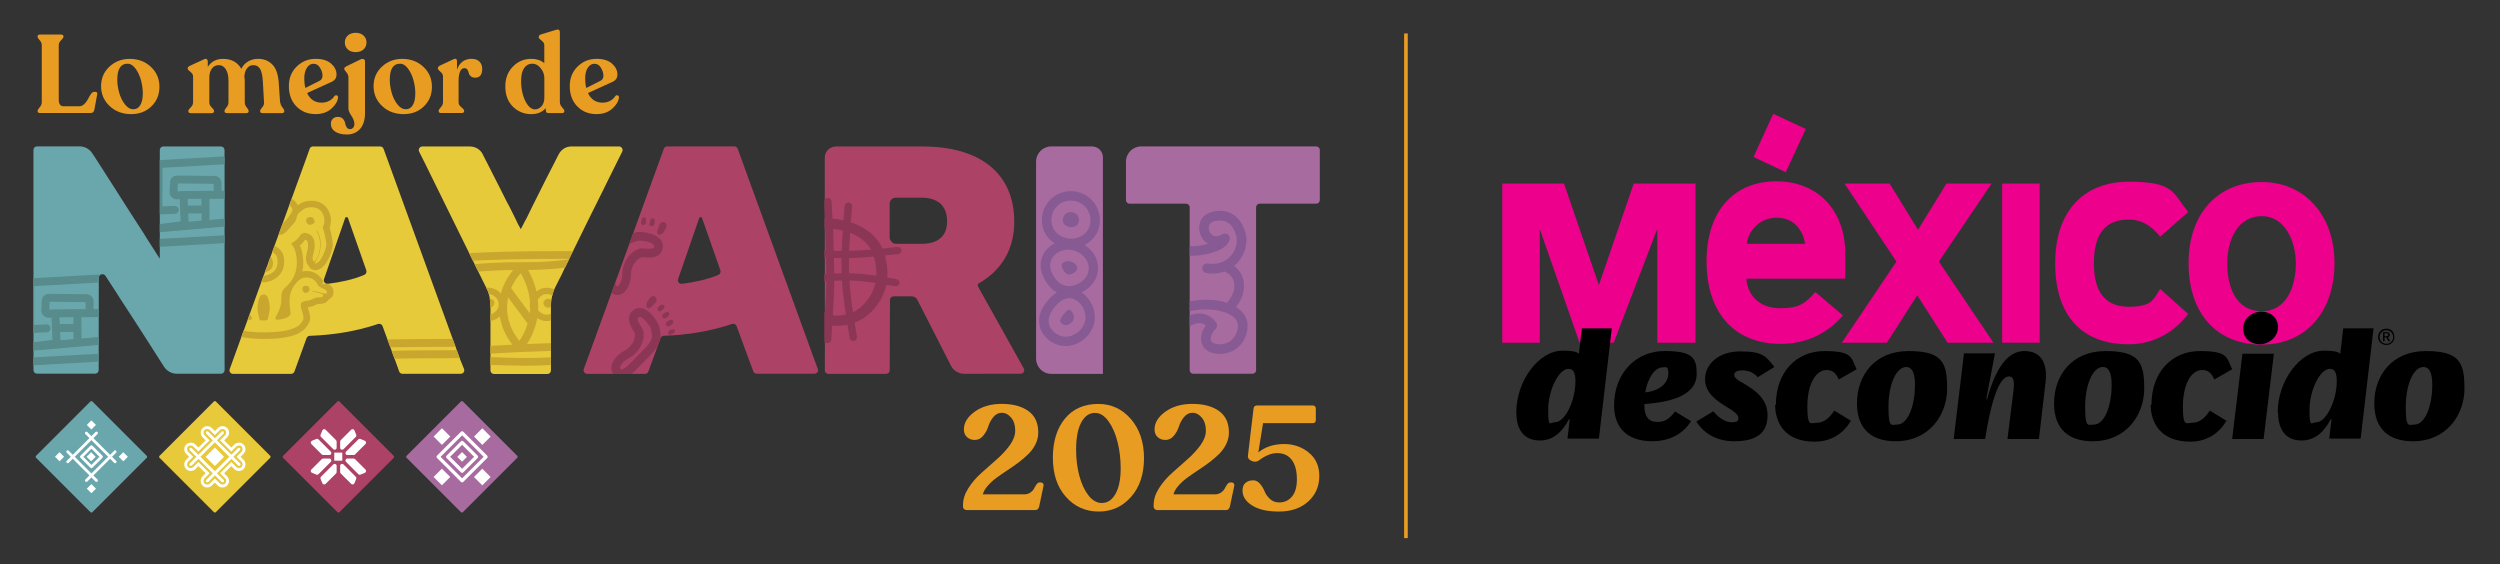 <?xml version="1.0" encoding="UTF-8"?>
<svg xmlns="http://www.w3.org/2000/svg" version="1.1" viewBox="0 0 646.33 145.9">
  <rect x="0" y="0" width="646.33" height="145.9" fill="#333333" stroke="none"/>
  <!-- Generator: Adobe Illustrator 29.5.1, SVG Export Plug-In . SVG Version: 2.1.0 Build 141)  -->
  <defs>
    <style>
      .st0 {
        fill: #588b8b;
      }

      .st1 {
        fill: #ac4367;
      }

      .st2 {
        fill: #a76ba0;
      }

      .st3 {
        fill: #e7c939;
      }

      .st4 {
        fill: #ec008c;
      }

      .st5 {
        fill: #8b3654;
      }

      .st6 {
        fill: #fff;
      }

      .st7 {
        fill: #c9a72e;
      }

      .st8 {
        fill: #e99c22;
      }

      .st9 {
        fill: #885a94;
      }

      .st10 {
        fill: #e7ca39;
      }

      .st11 {
        fill: #6aa7ad;
      }
    </style>
  </defs>
  <g id="Capa_1">
    <rect class="st8" x="363.01" y="8.65" width=".94" height="130.47"/>
    <g>
      <g>
        <path class="st4" d="M428.46,88.6v-29.39l-11.27,29.39h-8.82l-10.29-29.39v29.39h-9.7v-41.15h15.97l9.01,26.26,9.01-26.26h15.97v41.15h-9.9Z"/>
        <path class="st4" d="M451.49,72.24c.49,4.51,3.72,7.45,8.82,7.45s6.56-1.47,9.01-4.21l7.15,6.07c-4.31,5-9.9,7.35-16.07,7.35-11.95,0-19.2-7.94-19.2-21.36s7.45-20.67,18.03-20.67,17.83,7.35,17.83,18.71v6.47h-25.57v.2ZM459.32,56.27c-3.92,0-7.25,2.94-7.74,6.76h15.09c-.49-3.23-2.65-6.76-7.45-6.76h.1ZM461.67,44.51l-8.33-3.92,5.09-11.17,8.43,3.92-5.19,11.17h0Z"/>
        <path class="st4" d="M503.51,88.6l-7.84-12.25-7.84,12.25h-11.66l14.11-20.97-13.42-20.18h11.66l7.35,11.95,7.35-11.95h11.66l-13.62,20.18,14.11,20.97h-11.85Z"/>
        <path class="st4" d="M517.62,88.6v-41.15h9.7v41.15h-9.7Z"/>
        <path class="st4" d="M558.47,61.17c-2.45-3.04-5-4.41-8.13-4.41-6.07,0-9.01,3.82-9.01,11.27s2.94,11.27,9.01,11.27,6.37-1.86,8.13-4.6l7.25,6.47c-3.63,4.8-9.01,7.84-15.38,7.84-12.25,0-19.01-7.54-19.01-20.97s7.35-21.06,19.01-21.06,11.27,2.65,15.38,7.84c0,0-7.25,6.37-7.25,6.37Z"/>
        <path class="st4" d="M584.73,89.09c-11.66,0-18.91-8.03-18.91-21.06s7.74-20.97,18.91-20.97,18.81,8.62,18.81,20.97-7.15,21.06-18.81,21.06ZM584.73,55.88c-6.17,0-8.92,6.07-8.92,12.25s2.35,12.34,8.92,12.34,8.82-6.66,8.82-12.34-2.74-12.25-8.82-12.25Z"/>
      </g>
      <g>
        <g>
          <path d="M392.01,106.63c0-8.13,5.78-15.97,11.95-15.97s3.92,1.67,4.02,2.65l.98-8.43h7.74l-3.33,28.51h-8.13l.59-5h-.2c-1.57,2.94-3.82,5.49-7.54,5.49s-6.07-2.35-6.07-7.25h0ZM407.3,98.59c0-2.16-.49-3.23-1.76-3.23-2.65,0-5.29,5.68-5.29,10.58s.49,3.23,1.76,3.23c2.65,0,5.29-5.68,5.29-10.58Z"/>
          <path d="M432.97,106.33l4.21,2.55c-2.06,3.43-5.78,5.19-9.99,5.19-7.05,0-9.9-4.02-9.9-9.21,0-8.52,5.78-14.11,13.03-14.11s8.33,1.76,8.33,5.88c0,6.47-8.92,7.45-13.52,7.84v.39c0,2.65.98,4.21,3.23,4.21,2.06.2,3.63-1.18,4.7-2.74h-.1ZM425.33,101.44c4.02-.39,5.98-2.65,5.98-4.8s-.49-1.67-1.47-1.67c-1.96,0-3.82,2.65-4.51,6.47h0Z"/>
          <path d="M438.55,108.98l4.41-2.65c1.57,1.96,3.33,2.84,4.8,2.84s1.67-.39,1.67-1.18-1.27-1.76-2.94-2.74c-2.55-1.57-5.68-3.53-5.68-7.25s3.33-7.15,9.11-7.15,6.56,1.18,8.82,4.02l-4.31,2.65c-1.18-1.37-2.65-1.76-4.02-1.76s-2.06.39-2.06,1.18,1.08,1.47,2.55,2.25c2.55,1.57,6.07,3.72,6.07,8.13s-2.55,6.76-8.62,6.76c-5,0-8.13-2.45-9.8-5.09h0Z"/>
          <path d="M459.13,104.57c0-8.13,5.09-13.81,12.54-13.81s6.86,1.76,8.33,4.7l-4.6,2.65c-.69-1.47-1.47-2.45-3.14-2.45-2.94,0-5,3.82-5,9.41s.88,4.21,2.65,4.21,3.33-1.57,4.31-3.14l4.31,2.65c-1.96,3.23-5,5.39-9.41,5.39-7.94,0-10.19-5.19-10.19-9.5h0l.2-.1Z"/>
          <path d="M480.09,104.28c0-7.25,4.6-13.52,13.32-13.52s9.99,2.94,9.99,9.7-4.6,13.62-13.32,13.62c-5.98,0-9.99-2.94-9.99-9.8ZM495.08,99.48c0-3.14-.78-4.6-2.25-4.6-2.65,0-4.6,4.6-4.6,10.29s.78,4.6,2.25,4.6c2.65,0,4.6-4.6,4.6-10.29Z"/>
          <path d="M507.63,91.34h8.13l-2.25,11.86h.2c2.94-10.58,6.76-12.44,9.7-12.44,4.41,0,6.07,3.33,5.39,8.43l-1.67,14.3h-8.13l1.57-12.64c.2-1.86.2-3.53-1.18-3.53-2.84,0-4.9,7.94-6.17,16.17h-8.13l2.65-22.04-.1-.1Z"/>
          <path d="M531.04,104.28c0-7.25,4.6-13.52,13.32-13.52s9.99,2.94,9.99,9.7-4.6,13.62-13.32,13.62c-5.98,0-9.99-2.94-9.99-9.8ZM545.93,99.48c0-3.14-.78-4.6-2.25-4.6-2.65,0-4.6,4.6-4.6,10.29s.78,4.6,2.25,4.6c2.65,0,4.6-4.6,4.6-10.29Z"/>
          <path d="M556.22,104.57c0-8.13,5.09-13.81,12.54-13.81s6.86,1.76,8.33,4.7l-4.6,2.65c-.69-1.47-1.47-2.45-3.14-2.45-2.94,0-5,3.82-5,9.41s.88,4.21,2.65,4.21,3.33-1.57,4.31-3.14l4.31,2.65c-1.96,3.23-5,5.39-9.41,5.39-7.84,0-10.19-5.19-10.19-9.5h0l.2-.1Z"/>
          <path d="M585.22,113.49h-8.13l2.65-22.04h8.13l-2.65,22.04ZM579.93,84.98c0-2.65,2.25-4.41,4.7-4.41s4.31,1.57,4.31,4.02-2.25,4.41-4.7,4.41-4.31-1.57-4.31-4.02Z"/>
          <path d="M588.85,106.63c0-8.13,5.78-15.97,11.95-15.97s3.92,1.67,4.02,2.65l.98-8.43h7.84l-3.33,28.51h-8.13l.59-5h-.2c-1.57,2.94-3.82,5.49-7.54,5.49s-6.07-2.35-6.07-7.25h-.1ZM604.13,98.59c0-2.16-.49-3.23-1.76-3.23-2.65,0-5.29,5.68-5.29,10.58s.49,3.23,1.76,3.23c2.55,0,5.29-5.68,5.29-10.58Z"/>
          <path d="M613.83,104.28c0-7.25,4.6-13.52,13.32-13.52s9.99,2.94,9.99,9.7-4.6,13.62-13.32,13.62c-5.98,0-9.99-2.94-9.99-9.8ZM628.82,99.48c0-3.14-.78-4.6-2.25-4.6-2.65,0-4.6,4.6-4.6,10.29s.78,4.6,2.25,4.6c2.65,0,4.6-4.6,4.6-10.29Z"/>
        </g>
        <path d="M619.02,87.13c0,1.18-.88,2.06-2.06,2.06s-2.16-.88-2.16-2.06.88-2.16,2.16-2.16,2.06.88,2.06,2.16ZM615.2,87.13c0,.98.78,1.76,1.76,1.76s1.76-.78,1.76-1.76-.78-1.76-1.76-1.76-1.76.78-1.76,1.76ZM617.85,86.54c0,.39-.29.59-.49.69l.59.98h-.49l-.49-.98h-.49v.98h-.39v-2.35h.88c.49,0,.88.2.88.69ZM616.48,86.05v.88h.49c.2,0,.49-.2.49-.39s-.2-.39-.49-.39h-.49v-.1Z"/>
      </g>
    </g>
    <g>
      <path class="st8" d="M10.35,29.22c-.42,0-.63-.16-.63-.49v-.09c0-.19.18-.49.54-.9s.54-.83.54-1.27v-14.8c0-.46-.18-.88-.54-1.27-.36-.39-.54-.69-.54-.9v-.11c0-.3.21-.46.63-.46h5.37c.46,0,.69.15.69.46v.11c0,.21-.2.51-.61.9-.41.39-.61.81-.61,1.27v14.2c0,.46.1.84.3,1.14.2.3.5.46.9.46h4.12c.48,0,.91-.19,1.31-.59.4-.39.71-.81.93-1.27s.47-.88.74-1.27.55-.59.81-.59h.34c.42,0,.58.21.49.63l-.74,4c-.11.55-.41.83-.89.83h-13.15Z"/>
      <path class="st8" d="M33.96,29.51c-2.27,0-4.14-.7-5.62-2.1-1.48-1.4-2.21-3.11-2.21-5.13s.72-3.72,2.17-5.06c1.45-1.33,3.19-2,5.23-2,2.19,0,4.02.69,5.49,2.07,1.47,1.38,2.2,3.09,2.2,5.13s-.69,3.73-2.07,5.07-3.11,2.01-5.19,2.01ZM34.47,28.25c.78,0,1.39-.36,1.81-1.09.43-.72.64-1.74.64-3.06,0-1.09-.16-2.21-.47-3.36-.31-1.15-.79-2.15-1.41-3s-1.32-1.27-2.09-1.27c-1.75,0-2.63,1.39-2.63,4.17,0,1.03.16,2.12.47,3.26.31,1.14.8,2.15,1.46,3.03.66.88,1.4,1.31,2.22,1.31Z"/>
      <path class="st8" d="M72.46,26.45c.04.46.22.89.54,1.29.32.4.49.71.49.91v.11c0,.32-.21.49-.63.49h-4.94c-.44,0-.66-.16-.66-.49v-.11c0-.19.18-.49.53-.89.35-.4.51-.83.47-1.29l-.29-5.23c-.08-1.58-.31-2.71-.71-3.39-.4-.68-.99-1.01-1.77-1.01-.67,0-1.21.28-1.63.83-.42.55-.65,1.27-.69,2.14.08.38.11.84.11,1.37v5.29c0,.46.17.89.5,1.29.33.4.5.7.5.89v.11c0,.32-.21.49-.63.49h-4.94c-.44,0-.66-.16-.66-.49v-.11c0-.19.17-.49.51-.89.34-.4.51-.83.51-1.29v-5.57c0-1.3-.23-2.3-.69-3-.46-.71-1.06-1.06-1.8-1.06s-1.36.3-1.8.89c-.44.59-.66,1.35-.66,2.29v6.46c0,.46.2.89.61,1.29.41.4.61.7.61.89v.11c0,.32-.22.49-.66.49h-5.32c-.44,0-.66-.16-.66-.49v-.11c0-.19.2-.49.61-.89.41-.4.61-.83.61-1.29v-6.66c0-.36-.11-.67-.34-.91-.23-.25-.46-.46-.7-.64-.24-.18-.36-.37-.36-.56v-.11c0-.21.2-.41.6-.6l3.6-1.66c.32-.15.57-.17.74-.04.17.12.26.34.26.64v1.34c.9-1.37,2.21-2.06,3.94-2.06,2.17,0,3.75.86,4.74,2.57.38-.8.96-1.43,1.73-1.89.77-.46,1.64-.69,2.62-.69,1.45,0,2.66.48,3.63,1.44.97.96,1.53,2.53,1.69,4.7l.34,5.09Z"/>
      <path class="st8" d="M86.43,24.88c.17-.23.38-.3.63-.23.25.08.36.26.34.54-.1.99-.67,1.96-1.72,2.9-1.05.94-2.41,1.41-4.09,1.41-2.02,0-3.68-.67-4.97-2-1.3-1.33-1.94-3.09-1.94-5.26,0-2.04.68-3.72,2.03-5.04s2.98-1.99,4.89-1.99c1.73,0,3.07.41,4,1.23.93.82,1.4,1.76,1.4,2.83,0,.88-.42,1.5-1.26,1.89l-6.35,2.89c.78,1.66,2.04,2.49,3.77,2.49.72,0,1.38-.16,1.96-.47.58-.31,1.01-.71,1.3-1.19ZM81.09,16.48c-.74,0-1.33.36-1.77,1.07-.44.71-.66,1.62-.66,2.73,0,.93.1,1.75.29,2.46l3.69-1.86c.5-.25.74-.7.74-1.34s-.21-1.32-.63-2.01c-.42-.7-.97-1.04-1.66-1.04Z"/>
      <path class="st8" d="M89.66,34.77c-1.24,0-2.23-.24-2.99-.73-.75-.49-1.13-1.18-1.13-2.07,0-.51.17-.93.51-1.26s.77-.49,1.29-.49c.57,0,1.01.16,1.31.49s.49.69.56,1.09c.07.4.2.76.4,1.09.2.32.49.49.87.49.34,0,.62-.12.83-.37.21-.25.31-.56.31-.94,0-.67-.26-1.38-.77-2.13-.51-.75-.77-1.39-.77-1.9v-8.03c0-.48-.18-.92-.54-1.33s-.54-.7-.54-.87v-.09c0-.19.19-.39.57-.6l3.66-1.77c.36-.15.64-.17.84-.04.2.12.3.33.3.61v13.43c0,1.37-.3,2.53-.89,3.49-.9,1.3-2.17,1.94-3.83,1.94ZM93.98,12.78c-.51.47-1.19.7-2.03.7s-1.52-.23-2.03-.7c-.51-.47-.77-1.07-.77-1.81s.26-1.32.77-1.79c.51-.47,1.19-.7,2.03-.7s1.51.23,2.03.7c.51.47.77,1.06.77,1.79s-.26,1.35-.77,1.81Z"/>
      <path class="st8" d="M104.41,29.51c-2.27,0-4.14-.7-5.62-2.1-1.48-1.4-2.21-3.11-2.21-5.13s.72-3.72,2.17-5.06c1.45-1.33,3.19-2,5.23-2,2.19,0,4.02.69,5.49,2.07,1.47,1.38,2.2,3.09,2.2,5.13s-.69,3.73-2.07,5.07-3.11,2.01-5.19,2.01ZM104.92,28.25c.78,0,1.39-.36,1.81-1.09.43-.72.64-1.74.64-3.06,0-1.09-.16-2.21-.47-3.36-.31-1.15-.79-2.15-1.41-3s-1.32-1.27-2.09-1.27c-1.75,0-2.63,1.39-2.63,4.17,0,1.03.16,2.12.47,3.26.31,1.14.8,2.15,1.46,3.03.66.88,1.4,1.31,2.22,1.31Z"/>
      <path class="st8" d="M122.04,15.22c.82,0,1.46.24,1.93.73.47.49.7,1.11.7,1.87,0,1.51-.61,2.26-1.83,2.26-.5,0-.88-.13-1.16-.39s-.44-.54-.5-.84-.17-.59-.34-.84c-.17-.26-.43-.39-.77-.39-.51,0-.9.3-1.14.91s-.37,1.35-.37,2.23v5.72c0,.34.12.64.36.9.24.26.48.48.71.67s.36.38.36.57v.11c0,.32-.21.49-.63.49h-5.29c-.44,0-.66-.16-.66-.49v-.11c0-.19.19-.49.56-.89.37-.4.56-.82.56-1.26v-6.69c0-.46-.22-.87-.66-1.23-.44-.36-.66-.64-.66-.83v-.11c0-.27.2-.5.6-.69l3.43-1.6c.61-.29.91-.1.91.57v2.14c.65-1.89,1.94-2.83,3.89-2.83Z"/>
      <path class="st8" d="M144.76,26.48c0,.44.19.86.57,1.27s.57.71.57.9v.09c0,.32-.19.49-.57.49h-3.54c-.44,0-.66-.21-.66-.63l-.06-.63c-.88,1.03-2.12,1.54-3.72,1.54-1.85,0-3.43-.64-4.74-1.93s-1.97-3.03-1.97-5.25c0-2.08.66-3.78,1.97-5.12s2.9-2,4.77-2c1.33,0,2.45.37,3.34,1.11v-4.57c0-.38-.12-.7-.36-.94s-.48-.46-.71-.63c-.24-.17-.36-.35-.36-.54v-.09c0-.32.2-.54.6-.66l3.74-1.14c.74-.25,1.11-.06,1.11.57v18.15ZM138.3,28.28c.65,0,1.21-.27,1.7-.81.49-.54.73-1.29.73-2.24v-5.03c0-.93-.31-1.79-.94-2.57-.63-.78-1.35-1.17-2.17-1.17-.88,0-1.57.37-2.09,1.1-.51.73-.78,1.77-.8,3.1-.04,1.09.07,2.2.33,3.34.26,1.14.68,2.14,1.26,2.99.58.85,1.24,1.28,1.99,1.3Z"/>
      <path class="st8" d="M159.05,24.88c.17-.23.38-.3.63-.23.25.08.36.26.34.54-.1.99-.67,1.96-1.72,2.9-1.05.94-2.41,1.41-4.09,1.41-2.02,0-3.68-.67-4.97-2-1.3-1.33-1.94-3.09-1.94-5.26,0-2.04.68-3.72,2.03-5.04s2.98-1.99,4.89-1.99c1.73,0,3.07.41,4,1.23.93.82,1.4,1.76,1.4,2.83,0,.88-.42,1.5-1.26,1.89l-6.35,2.89c.78,1.66,2.04,2.49,3.77,2.49.72,0,1.38-.16,1.96-.47.58-.31,1.01-.71,1.3-1.19ZM153.71,16.48c-.74,0-1.33.36-1.77,1.07-.44.71-.66,1.62-.66,2.73,0,.93.1,1.75.29,2.46l3.69-1.86c.5-.25.74-.7.74-1.34s-.21-1.32-.63-2.01c-.42-.7-.97-1.04-1.66-1.04Z"/>
    </g>
  </g>
  <g id="Modo_de_aislamiento">
    <g>
      <g>
        <path class="st11" d="M23.37,132.4l-14.04-14.04c-.14-.14-.14-.38,0-.52l14.04-14.04c.14-.14.38-.14.52,0l14.04,14.04c.14.14.14.38,0,.52l-14.04,14.04c-.14.14-.38.14-.52,0Z"/>
        <path class="st3" d="M55.29,132.4l-14.04-14.04c-.14-.14-.14-.38,0-.52l14.04-14.04c.14-.14.38-.14.52,0l14.04,14.04c.14.14.14.38,0,.52l-14.04,14.04c-.14.14-.38.14-.52,0Z"/>
        <path class="st1" d="M87.23,132.4l-14.04-14.04c-.14-.14-.14-.38,0-.52l14.04-14.04c.14-.14.38-.14.52,0l14.04,14.04c.14.14.14.38,0,.52l-14.04,14.04c-.14.14-.38.14-.52,0Z"/>
        <path class="st2" d="M119.16,132.4l-14.04-14.04c-.14-.14-.14-.38,0-.52l14.04-14.04c.14-.14.38-.14.52,0l14.04,14.04c.14.14.14.38,0,.52l-14.04,14.04c-.14.14-.38.14-.52,0Z"/>
        <g>
          <g>
            <g>
              <g>
                <path class="st6" d="M29.76,119.75c-.09,0-.19-.03-.25-.1l-7.44-7.43c-.14-.14-.14-.36,0-.51.14-.14.36-.14.51,0l7.44,7.44c.14.14.14.36,0,.51-.08.06-.16.1-.25.1Z"/>
                <path class="st6" d="M24.93,124.58c-.09,0-.19-.03-.25-.1l-7.43-7.44c-.14-.14-.14-.36,0-.51.14-.14.36-.14.51,0l7.44,7.44c.14.14.14.36,0,.51-.08.07-.16.1-.26.1Z"/>
              </g>
              <g>
                <path class="st6" d="M22.32,124.58c-.09,0-.19-.03-.25-.1-.14-.14-.14-.36,0-.51l7.44-7.44c.14-.14.36-.14.51,0,.14.14.14.36,0,.51l-7.44,7.44c-.07.07-.16.1-.25.1Z"/>
                <path class="st6" d="M17.5,119.75c-.09,0-.19-.03-.25-.1-.14-.14-.14-.36,0-.51l7.44-7.44c.14-.14.36-.14.51,0,.14.14.14.36,0,.51l-7.44,7.44c-.08.07-.16.1-.25.1Z"/>
              </g>
              <g>
                <path class="st6" d="M22.46,126.32l1.15-1.15s.03,0,.03,0l1.15,1.15s0,.03,0,.03l-1.15,1.15s-.03,0-.03,0l-1.15-1.15s0-.03,0-.03Z"/>
                <path class="st6" d="M22.46,109.84l1.15-1.15s.03,0,.03,0l1.15,1.15s0,.03,0,.03l-1.15,1.15s-.03,0-.03,0l-1.15-1.15s0-.03,0-.03Z"/>
              </g>
              <g>
                <path class="st6" d="M15.41,116.92l1.15,1.15s0,.03,0,.03l-1.15,1.15s-.03,0-.03,0l-1.15-1.15s0-.03,0-.03l1.15-1.15s.02,0,.03,0Z"/>
                <path class="st6" d="M31.89,116.92l1.15,1.15s0,.03,0,.03l-1.15,1.15s-.03,0-.03,0l-1.15-1.15s0-.03,0-.03l1.15-1.15s.02,0,.03,0Z"/>
              </g>
            </g>
            <path class="st6" d="M23.57,116.92l1.15,1.15s0,.03,0,.03l-1.15,1.15s-.03,0-.03,0l-1.15-1.15s0-.03,0-.03l1.15-1.15s.03,0,.03,0Z"/>
          </g>
          <path class="st6" d="M23.63,121.04c-.1,0-.19-.03-.25-.1l-2.59-2.6c-.14-.14-.14-.36,0-.51l2.59-2.6c.13-.13.37-.13.51,0l2.6,2.6c.14.14.14.36,0,.51l-2.6,2.6c-.07.07-.16.1-.25.1ZM21.54,118.1l2.09,2.09,2.09-2.09-2.09-2.09-2.09,2.09Z"/>
        </g>
        <g>
          <g>
            <path class="st6" d="M119.47,124.71c-.12,0-.23-.05-.31-.13l-6.17-6.17c-.08-.08-.13-.19-.13-.31s.05-.23.13-.31l6.17-6.17c.17-.17.45-.17.62,0l6.17,6.17c.08.08.13.19.13.31s-.05.23-.13.31l-6.17,6.17c-.08.08-.19.13-.31.13ZM113.91,118.1l5.56,5.56,5.56-5.56-5.56-5.56-5.56,5.56Z"/>
            <path class="st6" d="M119.47,122.25c-.11,0-.22-.04-.31-.13l-3.71-3.71c-.08-.08-.13-.19-.13-.31s.05-.23.13-.31l3.71-3.71c.16-.16.45-.16.62,0l3.71,3.71c.08.08.13.19.13.31s-.05.23-.13.31l-3.71,3.71c-.08.08-.2.13-.31.13ZM116.37,118.1l3.1,3.1,3.1-3.1-3.1-3.1-3.1,3.1Z"/>
            <rect class="st6" x="118.58" y="117.23" width="1.77" height="1.77" transform="translate(-48.53 119.05) rotate(-44.99)"/>
          </g>
          <g>
            <path class="st6" d="M116.37,123.34l-2.1,2.1s-.03.01-.05,0l-2.1-2.1s-.01-.03,0-.05l2.1-2.1s.03-.01.05,0l2.1,2.1s.01.03,0,.05Z"/>
            <g>
              <g>
                <path class="st6" d="M124.71,121.2l2.1,2.1s.01.03,0,.05l-2.1,2.1s-.03.01-.05,0l-2.1-2.1s-.01-.03,0-.05l2.1-2.1s.03-.01.05,0Z"/>
                <path class="st6" d="M114.28,110.74l2.1,2.1s.01.03,0,.05l-2.1,2.1s-.03.01-.05,0l-2.1-2.1s-.01-.03,0-.05l2.1-2.1s.03,0,.05,0Z"/>
              </g>
              <path class="st6" d="M126.82,112.9l-2.1,2.1s-.03.01-.05,0l-2.1-2.1s-.01-.03,0-.05l2.1-2.1s.03-.01.05,0l2.1,2.1s0,.03,0,.05Z"/>
            </g>
          </g>
        </g>
        <g>
          <path class="st6" d="M60.34,118.1l1.71-1.71c.14-.14.14-.38,0-.53-.14-.14-.38-.14-.53,0l-1.71,1.71-3.73-3.73,1.71-1.71c.14-.14.14-.38,0-.53-.14-.14-.38-.14-.53,0l-1.71,1.71-1.71-1.71c-.14-.14-.38-.14-.53,0s-.14.38,0,.53l1.71,1.71-3.73,3.73-1.71-1.71c-.14-.14-.38-.14-.53,0s-.14.38,0,.53l1.71,1.71-1.71,1.71c-.14.14-.14.38,0,.53.08.08.17.11.27.11s.19-.03.27-.11l1.71-1.71,3.73,3.73-1.71,1.71c-.14.14-.14.38,0,.53.08.08.17.11.27.11s.19-.03.27-.11l1.71-1.71,1.71,1.71c.08.08.17.11.27.11s.19-.03.27-.11c.14-.14.14-.38,0-.53l-1.71-1.71,3.73-3.73,1.71,1.71c.08.08.17.11.27.11s.19-.03.27-.11c.14-.14.14-.38,0-.53l-1.74-1.71ZM55.55,121.82l-3.73-3.73,3.73-3.73,3.73,3.73-3.73,3.73Z"/>
          <path class="st6" d="M62.2,118.1l.77-.77c.32-.32.5-.75.5-1.2s-.18-.88-.49-1.2c-.32-.32-.75-.5-1.2-.5s-.88.18-1.2.5l-.77.77-1.86-1.86.77-.77c.32-.32.5-.75.5-1.2s-.18-.88-.49-1.2c-.32-.32-.75-.5-1.2-.5s-.88.18-1.2.5l-.77.77-.77-.77c-.32-.32-.75-.5-1.2-.5s-.88.18-1.2.5-.5.75-.5,1.2.18.88.5,1.2l.77.77-1.86,1.86-.77-.77c-.32-.32-.75-.5-1.2-.5s-.88.18-1.2.5-.5.75-.5,1.2.18.88.5,1.2l.77.77-.77.77c-.32.32-.5.75-.5,1.2s.18.88.49,1.2c.32.32.75.5,1.2.5s.88-.18,1.2-.5l.77-.77,1.86,1.86-.77.77c-.32.32-.5.75-.5,1.2s.18.88.49,1.2c.32.32.75.5,1.2.5s.88-.18,1.2-.5l.77-.77.77.77c.32.32.75.5,1.2.5s.88-.18,1.2-.5.5-.75.5-1.2-.18-.88-.5-1.2l-.77-.77,1.86-1.86.77.77c.32.32.75.5,1.2.5s.88-.18,1.2-.5.5-.75.5-1.2-.18-.88-.5-1.2l-.77-.77ZM62.45,120.74c-.36.36-.98.36-1.34,0l-1.31-1.31-2.92,2.92,1.31,1.31c.18.18.27.42.27.67s-.1.49-.27.67c-.36.36-.98.36-1.34,0l-1.31-1.31-1.31,1.31c-.36.36-.98.36-1.34,0-.18-.18-.27-.42-.27-.67s.1-.49.27-.67l1.31-1.31-2.92-2.92-1.31,1.31c-.36.36-.98.36-1.34,0-.18-.18-.27-.42-.27-.67s.1-.49.27-.67l1.31-1.31-1.31-1.31c-.18-.18-.27-.42-.27-.67s.1-.49.27-.67c.36-.36.98-.36,1.34,0l1.31,1.31,2.92-2.92-1.31-1.31c-.18-.18-.27-.42-.27-.67s.1-.49.27-.67c.36-.36.98-.36,1.34,0l1.31,1.31,1.31-1.31c.36-.36.98-.36,1.34,0,.18.18.27.42.27.67s-.1.49-.27.67l-1.31,1.31,2.92,2.92,1.31-1.31c.36-.36.98-.36,1.34,0,.18.18.27.42.27.67s-.1.49-.27.67l-1.31,1.31,1.31,1.31c.18.18.27.42.27.67,0,.25-.1.49-.27.67Z"/>
          <polygon class="st6" points="53.16 118.1 55.55 120.48 57.93 118.1 55.55 115.7 53.16 118.1"/>
        </g>
        <g>
          <g>
            <path class="st6" d="M87.03,120.45v1.6c-.01.14-.07.27-.16.36l-2.69,2.69c-.26.26-.71.17-.84-.17l-.46-1.12c-.08-.19-.03-.42.11-.56l3.17-3.17c.32-.32.88-.09.88.38Z"/>
            <path class="st6" d="M85.14,118.55h-1.6c-.14.01-.27.07-.36.16l-2.69,2.69c-.26.26-.17.71.17.84l1.12.46c.19.08.42.03.56-.11l3.17-3.17c.32-.32.08-.88-.38-.88Z"/>
            <path class="st6" d="M87.94,115.75v-1.6c.01-.14.07-.27.16-.36l2.69-2.69c.26-.26.71-.17.84.17l.46,1.12c.08.19.03.42-.11.56l-3.17,3.17c-.32.32-.88.09-.88-.38Z"/>
            <path class="st6" d="M89.84,117.64h1.6c.14-.01.27-.07.36-.16l2.69-2.69c.26-.26.17-.71-.17-.84l-1.12-.46c-.19-.08-.42-.03-.56.11l-3.17,3.17c-.32.32-.09.88.38.88Z"/>
            <path class="st6" d="M85.14,117.64h-1.6c-.14-.01-.27-.07-.36-.16l-2.69-2.69c-.26-.26-.17-.71.17-.84l1.12-.46c.19-.08.42-.03.56.11l3.17,3.17c.32.32.08.88-.38.88Z"/>
            <path class="st6" d="M87.03,115.75v-1.6c-.01-.14-.07-.27-.16-.36l-2.69-2.69c-.26-.26-.71-.17-.84.17l-.46,1.12c-.08.19-.03.42.11.56l3.17,3.17c.32.32.88.09.88-.38Z"/>
            <path class="st6" d="M89.84,118.55h1.6c.14.01.27.07.36.16l2.69,2.69c.26.26.17.71-.17.84l-1.12.46c-.19.08-.42.03-.56-.11l-3.17-3.17c-.32-.32-.09-.88.38-.88Z"/>
            <path class="st6" d="M87.94,120.45v1.6c.01.14.07.27.16.36l2.69,2.69c.26.26.71.17.84-.17l.46-1.12c.08-.19.03-.42-.11-.56l-3.17-3.17c-.32-.32-.88-.09-.88.38Z"/>
          </g>
          <path class="st6" d="M88.49,117.07v1.97s-.03.05-.05.05h-1.97s-.05-.03-.05-.05v-1.97s.03-.05.05-.05h1.97s.05.03.05.05Z"/>
        </g>
      </g>
      <g>
        <g>
          <path class="st2" d="M340.32,37.85h-45.29c-2.16,0-3.93,1.76-3.93,3.93v9.96c0,.51.42.92.92.92h14.63c.51,0,.92.42.92.92v42.13c0,.51.42.92.92.92h15.33c.51,0,.92-.42.92-.92v-42.13c0-.51.42-.92.92-.92h14.63c.51,0,.92-.42.92-.92v-12.96c.02-.51-.4-.92-.9-.92Z"/>
          <path class="st10" d="M156.17,48.65l3.49-7.03c.12-.2.72-1.43,1.21-2.43.29-.61-.15-1.33-.83-1.33h-12.31c-1.37,0-2.61.76-3.25,1.97-.05.09-.09.18-.14.26l-1.27,2.49c-1.32,2.57-2.54,4.95-3.62,7.14l-1.81,3.62c-.6,1.22-1.12,2.27-1.54,3.14-.01.01-.01.03-.02.04-.38.64-.67,1.24-.92,1.74l-.39.74c-.05.1-.1.18-.14.24-.06-.11-.12-.24-.2-.4-.35-.53-.7-1.23-1.08-2.11-.01-.02-.01-.03-.02-.05-.45-.89-.89-1.8-1.43-2.87l-.09-.17c-.52-.96-1.23-2.29-2.01-3.92-1.08-2.17-2.29-4.53-3.59-7.07l-1.26-2.45s-.02-.04-.03-.06c-.01-.03-.03-.06-.04-.1-.58-1.33-1.92-2.17-3.37-2.17h-12.32c-.68,0-1.13.71-.83,1.33.47.96,1.05,2.14,1.19,2.38.01.02.02.03.03.05l16.26,33.03c.71,1.32.96,3.23.96,4.58v16.53c0,.51.42.92.92.92h13.8c.51,0,.92-.42.92-.92v-16.79c0-.79.09-1.53.28-2.32.15-.8.37-1.47.7-2.12.03-.07.1-.21.21-.44.15-.3.38-.75.67-1.33.54-1,1.16-2.26,1.82-3.73l.09-.18c1.85-3.8,3.7-7.59,5.55-11.32,1.36-2.74,2.83-5.7,4.41-8.87Z"/>
          <path class="st11" d="M58.04,40.76c0-.44,0-1.29.01-1.96,0-.52-.42-.94-.93-.94h-14.88c-.52,0-.93.42-.93.93v28.11l-.11-.18c-.47-.74-.98-1.56-1.59-2.49-.72-1.09-1.5-2.32-2.54-4.02l-.94-1.45c-.79-1.21-1.75-2.67-2.82-4.37-1.89-2.97-3.99-6.27-6.26-9.82l-2.48-3.86c-.21-.3-.48-.68-.72-1.08-.72-1.12-1.96-1.79-3.29-1.79h-10.98c-.52,0-.93.42-.93.93v56.91c0,.52.42.93.93.93h12.32c.52,0,1.8-.01,2.69-.01.52,0,.92-.42.92-.93l.03-23.84c0-.92,1.2-1.29,1.72-.52.82,1.23,1.73,2.62,2.61,4,.73,1.19,1.73,2.7,2.87,4.46l.91,1.39c1.98,3.02,6.59,10.25,8.75,13.64.72,1.13,1.97,1.82,3.31,1.82h11.43c.52,0,.93-.42.93-.93,0-.69-.01-1.56-.01-1.96v-52.98h-.01Z"/>
          <path class="st2" d="M282.33,37.85h-10.54c-2.16,0-3.93,1.76-3.93,3.93v50.95c0,2.16,1.76,3.93,3.93,3.93h13.35v-55.97h0c.01-1.57-1.26-2.83-2.81-2.83Z"/>
          <path class="st10" d="M119.02,93.07l-19.03-52.33h0c-.25-.69-.61-1.65-.83-2.27-.13-.37-.48-.61-.86-.61h-17.37c-.4,0-.74.24-.87.61-.22.64-.58,1.63-.81,2.27l-19.86,54.68c-.22.6.22,1.24.87,1.24h12.89c.57,0,1.5-.01,2.12-.01.39,0,.73-.24.86-.61l3.12-8.61c.13-.36.46-.59.84-.61,6.34-.21,12.26-1.24,17.64-3.06.48-.16.99.08,1.17.55l3.7,10.04c.15.4.41,1.13.58,1.65.12.38.48.64.87.64h15.06c.66,0,1.11-.66.85-1.27l-.94-2.31ZM94.17,71.07c-2.79,1.2-6.31,1.93-9.43,2.3-.68.08-1.2-.58-.97-1.22l5.46-15.77c.08-.23.28-.25.37-.25h0c.08,0,.28.02.37.25l4.74,13.53c.14.46-.08.96-.53,1.16Z"/>
          <path class="st1" d="M210.59,93.11s-.03-.07-.04-.1l-19.01-52.28h0c-.21-.58-.58-1.61-.81-2.27-.13-.37-.48-.61-.87-.61h-17.37c-.39,0-.74.24-.87.61-.23.65-.61,1.67-.82,2.27l-19.87,54.68c-.22.6.22,1.24.87,1.24h14.97c.39,0,.73-.24.86-.61l3.16-8.63c.13-.36.46-.59.83-.6,6.34-.21,12.27-1.24,17.64-3.06.48-.16.99.08,1.17.55l3.7,10.04c.17.43.44,1.15.62,1.66.13.37.47.61.86.61.6.01,1.47.01,2.03.01h12.92c.64,0,1.09-.63.87-1.23-.3-.88-.71-2.01-.84-2.29ZM185.71,71.07c-2.79,1.2-6.31,1.93-9.43,2.3-.68.08-1.2-.58-.97-1.22l5.46-15.77c.08-.23.28-.25.37-.25h0c.08,0,.28.02.37.25l4.74,13.53c.15.46-.07.96-.53,1.16Z"/>
          <path class="st1" d="M252.86,74.08l-.03-.05c-.06-.09-.09-.13-.05-.32v-.15c.01-.1.1-.21.28-.31,5.99-3.42,9.16-8.92,9.16-15.92,0-12.36-8.65-19.46-23.72-19.46h-22.36c-1.61,0-2.91,1.31-2.91,2.91v4.9l.03,48.25c0,.37-.01,1.16-.02,1.8-.01.52.41.93.92.93h13.15c.44,0,1.2,0,1.8-.01.51,0,.91-.42.91-.92l.07-18.19c0-.51.42-.92.92-.92h4.63c.73,0,1.2.27,1.53.89l8.35,16.37c.07.16.17.37.28.58.67,1.34,2.03,2.18,3.52,2.18l11.91-.02c.32,0,1.58.01,2.64.01.71,0,1.16-.75.81-1.37l-11.83-21.17ZM238.42,63.03h-6.72c-.67,0-.96-.26-1.18-.52-.36-.36-.52-.73-.52-1.18v-8.66c0-.86.7-1.56,1.56-1.56h6.84c1.94,0,3.49.51,4.72,1.51,1.16,1.09,1.73,2.6,1.73,4.61.01,5.04-4.03,5.8-6.44,5.8Z"/>
        </g>
        <g>
          <polygon class="st0" points="8.62 92.39 8.62 94.44 25.49 93.5 25.49 91.45 8.62 92.39"/>
          <path class="st7" d="M100.15,87.75l.75,2.04c4.28-.08,10.86-.12,16.88-.13l-.75-2.05c-6.15.01-12.75.06-16.88.14Z"/>
          <path class="st7" d="M101.65,90.72c-.13.01-.26.04-.38.09l.72,1.95c2.67-.12,6.08-.12,9.4-.13,2.84,0,5.53-.01,7.44-.09l-.74-2.03c-1.81.05-4.19.06-6.7.06-3.43.01-6.98.01-9.74.15Z"/>
          <g>
            <path class="st7" d="M131.08,92.48c-1.42-.04-2.86-.09-4.3-.16v1.52c0,.17.02.33.04.49,1.41.06,2.81.12,4.2.15,1.88.05,3.54.07,5.03.07,2.54,0,4.58-.07,6.33-.18.02-.17.04-.35.04-.53v-1.48c-2.75.19-6.24.25-11.35.12Z"/>
            <path class="st7" d="M130.54,65.08c-3.08.08-6.18.2-9.27.35l.96,1.96c2.78-.12,5.58-.23,8.35-.3,5.49-.15,11.04-.2,16.55-.16.32-.67.65-1.33.97-2-5.84-.04-11.73,0-17.57.16Z"/>
            <path class="st7" d="M134.32,67.79c-1.84,0-3.75.01-6.5.14-1.72.08-3.44.2-5.14.35l.95,1.93c1.42-.11,2.86-.2,4.29-.27,1.91-.09,3.39-.12,4.75-.13-.9,1.08-1.91,2.57-2.64,4.45-.01.03-.02.05-.03.08-.18.49-.36.99-.49,1.53-.83-.92-2.05-1.51-3.37-1.51-.12,0-.24.01-.38.02-.03,0-.05.01-.07.01l.13.26c.22.42.4.88.54,1.38,1.24.11,2.49,1.11,2.56,2.52.07,1.3-.89,2.43-2.13,2.72v1.69c.93-.13,1.78-.55,2.43-1.16.51,3.29,2.04,5.8,3.24,7.31-1.88.09-3.78.19-5.66.3v2.01c2.52-.14,5.03-.28,7.52-.4,2.7-.12,5.42-.22,8.13-.31v-2c-2.07.07-4.15.14-6.22.23,1.26-1.93,2.13-4.02,2.57-6.23.03-.15.05-.3.07-.46.72.48,1.59.76,2.5.76.15,0,.31-.01.47-.02.21-.02.42-.06.62-.12v-1.75c-.25.11-.52.19-.8.22-.09.01-.19.01-.28.01-.9,0-1.76-.46-2.25-1.15.05-.95.01-1.86-.08-2.73.01-.02.02-.04.03-.05.08-.13.77-1.28,2.06-1.39.07-.01.14-.01.21-.01.5,0,1.02.15,1.46.43.12-.59.28-1.12.52-1.61-.6-.29-1.27-.46-1.97-.46-.12,0-.24.01-.38.02-.91.08-1.67.47-2.28.96-.52-2.3-1.4-4.21-2.16-5.55.86-.01,1.77-.03,2.79-.07,2.23-.09,4.51-.27,6.77-.54.02-.05.04-.09.06-.13l.09-.18c.29-.61.6-1.22.89-1.83-2.65.35-5.3.57-7.91.68-1.9.04-3.36.04-4.91.05ZM134.29,88.13c-1.37-1.65-3.47-4.96-3.17-9.44.04-.63.13-1.23.25-1.81l5.03,6.79c-.46,1.56-1.17,3.06-2.12,4.46ZM137.01,78.13c-.08.47-.09.99.04,1.56-.01.43-.04.86-.09,1.3l-4.82-6.5c.72-1.69,1.7-2.98,2.5-3.86.95,1.63,2.13,4.27,2.38,7.49Z"/>
            <path class="st7" d="M127.7,77.8c-.19-.36-.64-.55-1.09-.55.11.7.16,1.39.16,1.97v.33c.77-.14,1.28-1.13.92-1.76Z"/>
            <path class="st7" d="M141.22,77.36c-.36.16-.71.53-.73.98-.02.68.72,1.31,1.41,1.22.19-.03.37-.11.52-.22v-.38c0-.52.04-1,.12-1.51-.36-.23-.89-.28-1.32-.09Z"/>
          </g>
          <g>
            <path class="st9" d="M276.78,58.74h.09c.61,0,1.46-.23,1.85-.9.4-.68.3-1.84-.52-2.54-.37-.3-.84-.48-1.35-.48s-1.03.18-1.39.51c-.66.59-.88,1.64-.51,2.39.41.81,1.59.99,1.83,1.03Z"/>
            <path class="st9" d="M283.88,68.92c-.13-1.89-1.04-3.63-2.56-4.9-.29-.24-.61-.48-.93-.68,1.28-.63,2.33-1.6,3.02-2.79,1.76-3.04,1.02-7.06-1.72-9.37-1.35-1.14-3.08-1.77-4.85-1.77s-3.62.67-4.99,1.89c-2.49,2.22-3.21,5.96-1.72,8.88.58,1.14,1.43,2.05,2.55,2.73-1.6.81-2.8,2.14-3.34,3.75-.91,2.74.43,5.07.92,5.95.37.64,1.33,2.08,2.96,2.98-.9.56-1.78,1.37-2.59,2.41-.71.9-2.59,3.3-1.81,6.39.65,2.6,3.06,4.67,5.85,5.02.27.03.56.05.84.05,1.66,0,3.35-.62,4.73-1.75,1.62-1.32,2.65-3.22,2.79-5.19.2-2.7-1.2-5.47-3.43-6.91.88-.42,1.67-.97,2.34-1.66,1.37-1.38,2.04-3.18,1.92-5.03ZM280.62,82.36c-.1,1.31-.79,2.58-1.9,3.48-.94.77-2.08,1.2-3.19,1.2-.18,0-.36-.01-.53-.03-1.53-.19-3.33-1.36-3.79-3.2-.49-1.94.85-3.65,1.36-4.29.86-1.11,2.23-2.43,3.83-2.43.07,0,.15,0,.22.01,2.24.16,4.18,2.72,3.99,5.26ZM276.17,73.95c-2.13-.09-3.35-1.82-3.78-2.56-.36-.62-1.29-2.25-.72-3.95.59-1.76,2.45-2.72,3.92-2.88.16-.02.32-.03.5-.03,1.28,0,2.66.51,3.67,1.36.71.6,1.58,1.63,1.7,3.21.1,1.48-.61,2.55-1.23,3.18-1,1.04-2.5,1.69-3.89,1.69-.06-.01-.12-.01-.17-.01ZM273.48,53.12c.9-.81,2.1-1.25,3.37-1.25s2.39.42,3.28,1.17c1.84,1.55,2.34,4.26,1.18,6.28-1.02,1.76-2.95,2.39-4.43,2.39-.08,0-.15,0-.23-.01-.12-.01-3.07-.17-4.32-2.63-1-1.95-.52-4.45,1.16-5.95Z"/>
            <path class="st9" d="M276.07,67.49c-.06,0-.12,0-.18.01-.6.06-1.3.49-1.42.87-.07.2-.07.56.49,1.53.14.24.65,1.05,1.33,1.08h.04c.51,0,1.28-.27,1.78-.81.35-.38.38-.67.37-.88-.06-1.1-1.46-1.8-2.4-1.8Z"/>
            <path class="st9" d="M276.51,80.09l-.11-.05-.11.05c-.21.09-.69.37-1.38,1.25-.85,1.09-.87,1.51-.82,1.75.12.48.78.91,1.29.98.05.01.09.01.15.01.89,0,2.05-.89,2.13-1.93.07-.99-.72-1.88-1.15-2.06Z"/>
          </g>
          <g>
            <path class="st7" d="M68.52,70.4c.52-.06,1.28-.39,1.73-1.1.27-.43.52-1.16.16-2.18-.1-.29-.27-.55-.49-.76l-.49,1.34c.09.4.06.75-.11,1.03-.1.16-.24.29-.41.39l-.47,1.29s.05,0,.07,0h0Z"/>
            <path class="st7" d="M84.75,73.36c-.5.06-.99.11-1.46.15l.27-.79c-.22-.46-.53-.88-.92-1.28-.88-.88-2.13-1.38-3.42-1.38-.36,0-.71.04-1.05.11.35-1.57.32-3.28-.07-5.07-.12-.57-.31-1.11-.56-1.63.63-.52.96-.98,1.21-1.34.04-.06.08-.11.12-.16.41.1.64.24.75,1.08.07.84-.09,1.47-.26,2.14-.08.33-.17.67-.23,1.04,0,.02,0,.03-.01.05-.03.22-.07.8.08,1.39.01.05.03.09.04.14.11.31.28.6.51.85.14.36.4.67.73.89.2.13.43.21.67.25.12.02.24.03.38.03.56,0,1.11-.18,1.61-.56.03-.02.07-.05.1-.08.03-.02.06-.05.09-.07,1.54-1.28,2.56-4.25,2.68-5.48.12-1.3-.39-3.4-.78-4.78.22-.6.33-1.22.33-1.86,0-.9-.22-1.79-.67-2.63-.83-1.58-2.43-2.49-4.37-2.49-1.31,0-2.61.42-3.37,1.09-.04.04-.09.07-.13.11-.32-.67-.91-1.31-1.62-1.73l-.6,1.63c.38.29.68.69.78,1.06.23.78-1.58,2.83-2.58,3.89l-.97,2.68s.03.02.05.02c.14.05.27.07.41.07,1.2,0,2.29-1.79,3.19-2.65.62-.59.87-1.21.97-1.59,0-.02.01-.04.01-.06.01-.12.03-.22.06-.33.24-1.02.94-1.29,1.55-1.83.42-.37,1.31-.67,2.25-.67,1.09,0,2.25.41,2.87,1.58.33.64.48,1.26.48,1.84s-.14,1.14-.37,1.6c-.05.09-.05.2-.02.3.2.68.96,3.33.85,4.57-.1,1.06-1.04,3.47-2.07,4.33-.03.01-.06.04-.1.08-.2.15-.42.23-.62.23-.04,0-.07,0-.11-.01-.05-.03-.08-.07-.08-.12,3.15-4.66.61-8.47.5-8.47h0c-.07.07,0,.22,0,.22,2.14,3.91-.13,7.88-.66,7.88-.01,0-.02,0-.03-.01-.14-.12-.23-.25-.29-.41-.08-.31-.04-.68-.04-.73.15-.95.65-2,.51-3.62-.19-1.42-.8-2.25-2.15-2.56-.05-.01-.1-.02-.15-.04-.01,0-.02-.01-.04-.01-.06-.01-.13-.02-.21-.02-.25,0-.6.07-.92.36-.61.54-.66,1.33-2.56,2.35l-.05.03c.59.73,1.02,1.57,1.22,2.51.77,3.5-.17,6.22-1.87,8.04-.11.13-.25.27-.44.44h-.01c-.08.08-.17.15-.26.23-1.49,1.36-1.04,1.98-1.21,4.02-.11,1.31-.87,2.84-1.45,3.84-.17.29.05.65.38.65h.05c2.39-.25,3.65-.85,3.44-2.06-.2-.93-.44-3.13,0-4.79.41-1.56,1.49-2.68,1.62-2.82.01-.01.02-.02.03-.03.69-.87,1.6-1.23,2.49-1.23s1.69.35,2.22.88c.36.36.59.74.72,1.12h0c.38.71,2.57,1,2.32,1.87t-.01.02c-.05.18-.22.3-.42.3-.04,0-.07,0-.11-.01-.77-.2-3.02-.77-3.42-.77-.04,0-.06,0-.06.01-.03.11,1.62.5,2.73.81.44.12.41.76-.04.84-.43.08-.91.09-1.2.09-.62,0-1.35.63-2.17.78-.2.04-.42.07-.62.07h-.04c-.14.02-.95.15-1.26.56-.02.03-.04.06-.05.1-.43,1.2,1.05,3.22.51,4.29-.55,1.1-1.71,3.22-10.17,3.22-2.27,0-3.96-.16-5.21-.45l-.58,1.6c1.44.36,3.32.55,5.8.55,8.45,0,10.62-2,11.69-4.16.58-1.17.19-2.42-.12-3.43-.05-.17-.12-.4-.18-.6.2-.02.4-.05.59-.09.6-.12,1.1-.37,1.5-.56.14-.07.32-.15.42-.19.39,0,.92-.03,1.43-.12.63-.12,1.15-.51,1.45-1.04.55-.24.97-.72,1.16-1.33,0-.01.01-.02.01-.03v-.02c.4-1.39-.56-2.23-1.37-2.72Z"/>
            <path class="st7" d="M64.7,82.7c.32,0,.54-.36.38-.65-.16-.27-.33-.59-.5-.92l-.54,1.49c.19.03.4.06.63.08,0,0,.01,0,.03,0Z"/>
            <path class="st7" d="M69.11,72.89c2.28-.54,4.92-2.37,4.25-6.49-.2-1.25-1.15-2.27-2.4-2.89l-.59,1.61c.7.4,1.21.95,1.31,1.55.51,3.08-1.33,4.17-2.96,4.56-.17.04-.38.06-.59.06l-.61,1.67c.18.02.36.03.53.03.38,0,.73-.03,1.06-.11Z"/>
            <path class="st7" d="M80.13,58.13c.3,0,.59-.14.75-.25.31-.22.66-.31.27-1.25-.14-.35-.53-.52-.93-.52-.68,0-1.38.49-.94,1.42.23.46.55.6.85.6Z"/>
            <path class="st7" d="M79.01,75.74c.47,0,.93-.42.97-.61.07-.31.18-1.23-.9-1.26h-.03c-.9,0-.89.78-.87.99,0,.03.01.07.02.1.18.58.5.77.81.77Z"/>
            <path class="st7" d="M67.5,82.83h1.3c.18,0,.36-.12.41-.3.27-.85.68-2.52.5-3.65-.21-1.25-.39-2.63-1.41-2.74-.04,0-.08,0-.12-.01h-.01c-1.16,0-1.33,1.44-1.55,2.75-.19,1.14.22,2.8.49,3.65.05.18.21.3.41.3Z"/>
          </g>
          <path class="st5" d="M160.3,76.17c1.84-.47,2.83-3.29,2.81-5.06-.03-2.9,2.11-4.58,2.84-4.63.1-.01.27.02.48.03,1.31.12,3.74.33,4.6-1.47.58-1.22.32-2.14.01-2.71-.89-1.59-3.3-2.16-5.16-2.35-.75-.08-1.51.05-2.17.25l-1.15,3.16c.11-.13.22-.26.35-.37.39-.23,1.73-.91,2.75-.81,2.02.21,3.18.76,3.42,1.21.03.06.12.21-.08.63-.06.12-.4.38-2.37.2-.35-.03-.6-.05-.82-.04-2.04.15-4.98,2.9-4.94,6.89.01,1.21-.72,2.72-1.12,2.85-.28.07-.4.01-.43-.02-.11-.07-.2-.24-.23-.35,0-.04.01-.09.01-.12v-.02c.02-.07.03-.15.03-.23,0-.16.02-.32.05-.51l-1.12,3.08c.33.22.81.45,1.46.45.21.04.48.01.77-.06Z"/>
          <path class="st5" d="M166.88,56.35c-.04-.06-.15-.15-.2-.16l-.23-.04c-.52.14-.6.61-.69,1.14-.12.69.2.86.57.89.58.04.76-.52.7-1.21.05-.29-.04-.49-.14-.62Z"/>
          <path class="st5" d="M164.81,57.19l-.36.96c.26-.16.37-.53.36-.96Z"/>
          <path class="st5" d="M168.82,56.42c-.52-.09-.77.48-.9,1.39-.3.79,1.17.87,1.19.24.36-.92.13-1.47-.28-1.63Z"/>
          <path class="st5" d="M171.54,60.08l.55-.97c.91-1.67-1.11-2.27-1.58-1l-.52,1.38c-.47,1.22.7,1.67,1.55.6Z"/>
          <path class="st5" d="M169.91,83.23c-1.02-1.6-2.61-3.52-4.43-3.59-.64-.02-1.57.17-2.39,1.24-1.2,1.58.08,3.66.77,4.79.11.17.2.31.24.41.28.7-.22,3.4-2.79,4.68-1.57.78-3.61,2.94-3.2,4.81.1.46.27.81.47,1.1h4.69c.9-.7,1.83-1.67,2.83-2.76.57-.62,1.21-1.25,1.63-1.67.01-.01.02-.02.03-.03.14-.14.28-.28.4-.4.02-.02.05-.05.07-.07.72-.8,1.34-1.53,1.8-2.29l.74-1.99c.04-.6.09-2.68-.87-4.21ZM168.54,87.3c-.2.88-.96,1.8-1.94,2.89-.13.12-.28.27-.44.44-.71.69-1.26,1.25-1.72,1.75-1.23,1.33-2.31,2.47-3.22,2.95-.07.04-.1.06-.16.11l-.05.03s-.06.04-.1.06c-.1.01-.27.01-.39-.06-.1-.06-.17-.19-.21-.4-.07-.38.89-1.76,2.01-2.31,3.54-1.77,4.65-5.65,3.87-7.55-.08-.2-.22-.43-.41-.72-1.02-1.64-.99-2.12-.89-2.25.24-.32.41-.35.48-.35h.02c.51.02,1.51.81,2.61,2.55.57.89.57,2.46.54,2.86Z"/>
          <path class="st5" d="M173.02,80.97l-.14-.19s-.16-.1-.23-.11c-.16-.03-.38-.03-.61.15-.63.25-1.05.67-.75,1.18.18.32.49.54,1.04.11.44-.32.81-.61.7-1.14Z"/>
          <path class="st5" d="M173.34,84.19c.45-.35.83-.64.72-1.19l-.15-.2c-.03-.05-.17-.11-.24-.11-.17-.03-.4-.03-.64.16-.66.26-1.1.7-.78,1.23.2.32.52.55,1.1.11Z"/>
          <path class="st5" d="M171.71,78.95c-.32-.3-.91-.25-1.57.48-.54.3.19,1.59.75.96.75-.53,1.15-1,.82-1.44Z"/>
          <path class="st5" d="M167.88,77.22l-.62.93c-.57,1.25.37,2.11,1.24,1.14l.98-1.1c.89-1-.55-2.55-1.6-.97Z"/>
          <path class="st5" d="M172.91,86.53c.27.32,1.97-.63,1.57-1.18-.45-.6-2.39.2-1.57,1.18Z"/>
          <path class="st5" d="M213.89,88.7s.01,0,0,0c.54.03.99-.38,1.03-.91.07-1.2.14-2.39.22-3.64.24.03.5.06.74.07h0c1.34.08,2.49-.1,3.21-.26.07.44.14.87.21,1.3.12.7.23,1.4.35,2.08.07.46.46.78.89.81.07,0,.14,0,.21-.01.53-.09.88-.59.8-1.12-.11-.69-.23-1.39-.35-2.09-.08-.51-.17-1-.25-1.51,3.42-1.27,5.26-3.8,6-4.82,1.1-1.5,1.84-3.18,2.21-4.98.78.13,1.51.25,2.24.37.55.08,1.06-.25,1.15-.76s-.28-.98-.83-1.08c-.73-.11-1.46-.23-2.24-.37-.02,0-.04-.01-.06-.01,0-.06.01-.11.01-.17.12-2.05-.21-3.65-.36-4.34-.08-.38-.16-.78-.27-1.21.7-.07,1.41-.15,2.1-.22.45-.05.89-.09,1.33-.14.51-.05.88-.52.82-1.03-.05-.51-.52-.88-1.03-.82-.44.05-.88.09-1.33.14-.84.09-1.67.18-2.53.26-.26-.59-.61-1.21-1.07-1.85-1.9-2.64-4.7-4.1-7.15-4.91.09-1,.18-2.01.27-3,.03-.36.07-.71.1-1.07.05-.54-.35-1-.87-1.06s-1,.35-1.06.87c-.03.36-.07.71-.1,1.07-.08.86-.16,1.76-.24,2.66-1.28-.29-2.3-.4-2.82-.44-.06-1.5-.13-2.97-.23-4.45-.04-.54-.5-.93-1.04-.9-.38.02-.68.26-.82.59v1.82c.05.94.1,1.9.14,2.86h-.14v2.64h.23c.05,1.69.09,3.4.13,5.17,0,.16.01.31.01.48-.13-.01-.25-.02-.39-.03v1.87c.14.01.28.02.43.03.02.78.04,1.56.06,2.35.02.63.03,1.26.03,1.89-.17.01-.36.03-.53.04v1.88c.17-.01.35-.03.53-.05-.03,2.76-.16,5.45-.31,8.09-.07-.05-.14-.11-.2-.17v3.06s.01.01.02.01c0,.06-.01.13-.01.2,0,.05-.01.1-.01.15v4.32c.24.21.48.35.75.36ZM224.53,77.15c-.59.81-1.83,2.52-3.99,3.55-.41-2.64-.75-5.35-.93-8.17h.07c2.29.04,4.5.3,6.64.63-.3,1.44-.9,2.77-1.79,3.99ZM219.8,60.21c2.15.83,3.8,2.04,4.92,3.59.18.24.33.49.47.73-1.86.16-3.75.28-5.65.32.05-1.57.14-3.12.26-4.65ZM219.48,66.73c2.18-.05,4.33-.19,6.45-.39.13.47.22.92.32,1.37.26,1.25.37,2.45.31,3.58-2.19-.33-4.47-.6-6.86-.64h-.18c-.05-1.33-.06-2.64-.04-3.93ZM217.9,59.62c-.13,1.71-.24,3.47-.3,5.27-.68,0-1.36-.02-2.05-.05-.01-.21-.01-.43-.02-.64-.04-1.71-.08-3.38-.13-5.01.55.05,1.45.17,2.51.44ZM217.58,70.66c-.63.01-1.26.03-1.9.05-.01-.61-.02-1.22-.03-1.84-.02-.73-.04-1.46-.06-2.18.66.03,1.31.04,1.96.05-.02,1.29-.01,2.6.03,3.92ZM215.68,72.58c.66-.03,1.32-.05,1.99-.06.19,3.06.58,5.98,1.02,8.81-.62.14-1.94.42-3.37.17.18-2.89.35-5.86.37-8.92Z"/>
          <g>
            <polygon class="st0" points="41.3 63.81 58.04 62.86 58.04 60.82 41.3 61.76 41.3 63.81"/>
            <path class="st0" d="M41.3,41.38v14.06l3.93-.16c.57-.02,1-.5.98-1.07-.02-.57-.51-1-1.07-.98l-3.16.13.03-9.98,16.01-.9v-2.05l-16.73.95Z"/>
            <path class="st0" d="M57.28,47.31c0-.99-.81-1.82-1.81-1.83l-9.73-.09h-.02c-.93,0-1.7.72-1.75,1.65-.04.79-.09,1.8-.13,2.53-.03.53.17,1.05.55,1.42.36.35.82.54,1.31.54h.11l.65-.04.24,5.75-5.4.67v2.13l16.73-1.46v-2.05l-3.87.33-.03-5.47h2.12s1.78-.02,1.78-.02v-2.05h-.76v-2.01ZM48.51,51.41l3.58-.02v1.75s-3.51,0-3.51,0l-.07-1.73ZM48.76,57.32l-.09-2.13h3.45v1.84s-3.36.29-3.36.29ZM53.11,49.34h0l-5.67.04h-.06l-1.49.09c.03-.61.07-1.38.1-2.04l9.24.09v1.81h-2.11Z"/>
          </g>
          <path class="st0" d="M24.19,79.92v-2.02c0-1-.81-1.83-1.82-1.84l-9.79-.09c-.93.02-1.73.72-1.78,1.66-.04.79-.09,1.81-.13,2.54-.03.53.17,1.06.56,1.43.36.35.83.54,1.32.54h.11l.66-.04.24,5.78-4.94.61v2.16l16.88-1.48v-2.06l-4.43.39-.02-2.7h0l-.02-2.8h2.13s2.34-.03,2.34-.03v-2.06l-1.33.02ZM15.38,82.03l3.6-.02v1.76s-3.52,0-3.52,0l-.08-1.74ZM15.63,87.97l-.09-2.14h3.46v1.85s-3.37.29-3.37.29ZM19.99,79.94h0l-5.69.04h-.06l-1.5.09c.03-.62.07-1.38.1-2.05l9.29.09v1.81l-2.13.02Z"/>
          <path class="st0" d="M8.62,71.92v14.14l3.46-.14c.57-.02,1-.5.98-1.07-.02-.57-.51-1-1.07-.98l-3.17.13.03-10.03,16.65-.93v.66s.01-1.88.01-1.88c0-.37.19-.64.46-.79-.17-.03-.35-.06-.52-.05l-16.84.94Z"/>
          <path class="st9" d="M311.07,83.75c.23.09.46.22.67.4-1.21,1.63-1.58,3.55-.89,5.02.43.92,1.23,1.61,2.32,2,.64.22,1.38.33,2.13.33,1.15,0,2.35-.25,3.35-.75,3.12-1.54,4.45-5.46,3.68-8.02-.41-1.37-1.39-2.51-2.77-3.37,2.17-2.65,2.69-6.13,1.23-8.69-.42-.73-1-1.37-1.72-1.91,2.32-1.93,3.56-5.01,3.08-7.93-.03-.2-.87-4.94-4.9-6.08-2.19-.62-5.92-.22-6.97,2.6-.7,1.86,0,4.5,2.04,5.68-1.53.44-3.27.71-4.33.59-.13-.02-.26,0-.4.02v2.44l.12.03c1.76.19,9.33-.69,10.2-4.19.13-.51-.08-1.05-.52-1.34-.44-.29-1-.28-1.44.02-.01.01-1.13.79-2.16.38-1.07-.43-1.51-1.86-1.18-2.74.45-1.21,2.64-1.43,3.95-1.07,2.52.71,3.11,4.06,3.12,4.09.4,2.35-.84,4.88-3.01,6.15-1.71,1-3.47.87-4.37.71-.68-.12-1.33.32-1.46,1-.12.68.32,1.33,1,1.46.44.08,1.03.15,1.71.15.89,0,1.95-.13,3.05-.54.64.28,1.49.8,2.02,1.72,1.03,1.8.47,4.39-1.37,6.29-.02.02-.03.04-.05.07-2.63-.86-6.01-1.04-9.61-.38v2.53c.05,0,.09,0,.14-.01,6.38-1.27,11.47.55,12.21,3.04.47,1.55-.48,4.1-2.4,5.06-1.06.52-2.54.65-3.54.29-.45-.15-.74-.39-.88-.69-.3-.65.01-1.95,1.17-3.09.44-.43.5-1.11.15-1.61-.65-.93-1.49-1.62-2.44-2-1.37-.55-2.92-.46-4.42.16v2.82c1.21-.79,2.49-1.07,3.5-.66Z"/>
        </g>
      </g>
    </g>
    <g>
      <path class="st8" d="M269.11,124.74c.26,0,.44.09.57.25.12.17.16.36.11.59l-1.14,5.41c-.18.59-.49.88-.96.88h-17.82c-.23,0-.44-.09-.62-.25-.19-.16-.28-.36-.28-.59v-.45c0-1.48.46-2.93,1.39-4.38.93-1.45,2.05-2.76,3.38-3.94s2.64-2.35,3.96-3.51c1.32-1.15,2.44-2.37,3.38-3.66.93-1.29,1.39-2.54,1.39-3.79,0-1.37-.35-2.48-1.05-3.32-.7-.84-1.5-1.26-2.42-1.26-.86,0-1.6.37-2.19,1.11-.6.74-1.03,1.54-1.3,2.4-.26.86-.7,1.66-1.3,2.4-.6.74-1.32,1.11-2.19,1.11-.81,0-1.48-.24-2.02-.73-.53-.48-.8-1.14-.8-1.99,0-1.73.94-3.25,2.82-4.6,1.88-1.33,4.19-2,6.93-2,2.89,0,5.2.61,6.91,1.84s2.57,3.08,2.57,5.54c0,1.07-.24,2.08-.71,3.03-.47.96-1.09,1.81-1.84,2.55-.77.75-1.62,1.48-2.55,2.18s-1.9,1.37-2.89,2.02-1.92,1.29-2.78,1.92-1.62,1.32-2.27,2.06-1.09,1.48-1.31,2.25h10.71c.61,0,1.14-.16,1.6-.47.45-.32.78-.67.97-1.07s.41-.75.65-1.07c.24-.32.47-.47.71-.47h.42Z"/>
      <path class="st8" d="M284.05,132.25c-3.4,0-6.23-1.27-8.47-3.79-2.25-2.53-3.38-5.9-3.38-10.12s1.05-7.62,3.14-10.14,4.96-3.77,8.6-3.77c3.38,0,6.19,1.31,8.44,3.91,2.25,2.6,3.38,5.98,3.38,10.12s-1.12,7.51-3.36,10.02c-2.23,2.52-5.01,3.77-8.34,3.77ZM284.93,130.03c1.42,0,2.58-.78,3.47-2.36s1.33-3.78,1.33-6.63c0-2.34-.26-4.59-.8-6.74-.53-2.16-1.31-3.95-2.35-5.39-1.03-1.44-2.19-2.16-3.49-2.16-1.48,0-2.66.82-3.55,2.46s-1.33,3.98-1.33,7.03c0,2.39.27,4.62.82,6.71s1.33,3.78,2.36,5.11c1.03,1.32,2.2,1.99,3.53,1.99Z"/>
      <path class="st8" d="M318.42,124.74c.26,0,.44.09.57.25.12.17.16.36.11.59l-1.14,5.41c-.18.59-.49.88-.96.88h-17.84c-.23,0-.44-.09-.62-.25-.19-.16-.28-.36-.28-.59v-.45c0-1.48.46-2.93,1.39-4.38s2.05-2.76,3.38-3.94,2.64-2.35,3.96-3.51c1.32-1.15,2.44-2.37,3.38-3.66.93-1.29,1.39-2.54,1.39-3.79,0-1.37-.35-2.48-1.05-3.32-.7-.84-1.5-1.26-2.42-1.26-.86,0-1.6.37-2.19,1.11s-1.03,1.54-1.3,2.4c-.26.86-.7,1.66-1.3,2.4-.6.74-1.32,1.11-2.19,1.11-.81,0-1.48-.24-2.02-.73-.53-.48-.8-1.14-.8-1.99,0-1.73.94-3.25,2.82-4.6,1.88-1.33,4.19-2,6.93-2,2.89,0,5.2.61,6.91,1.84s2.57,3.08,2.57,5.54c0,1.07-.24,2.08-.71,3.03-.47.96-1.09,1.81-1.84,2.55-.77.75-1.62,1.48-2.55,2.18s-1.9,1.37-2.89,2.02-1.92,1.29-2.78,1.92c-.86.63-1.62,1.32-2.27,2.06s-1.09,1.48-1.31,2.25h10.71c.61,0,1.14-.16,1.6-.47.45-.32.78-.67.97-1.07s.41-.75.65-1.07c.24-.32.47-.47.71-.47h.44Z"/>
      <path class="st8" d="M331.94,114.79c2.49,0,4.63.75,6.44,2.23,1.81,1.48,2.7,3.49,2.7,6.01,0,2.7-.96,4.9-2.87,6.63-1.92,1.73-4.43,2.59-7.53,2.59s-5.29-.52-6.95-1.56-2.5-2.33-2.5-3.85c0-.92.26-1.59.8-2.02.53-.44,1.18-.64,1.94-.64.69,0,1.29.3,1.79.9.51.6.9,1.25,1.18,1.96s.75,1.36,1.39,1.96,1.44.9,2.38.9c1.34,0,2.45-.51,3.3-1.52.85-1.01,1.28-2.49,1.28-4.42,0-2.21-.44-3.9-1.33-5.07-.89-1.17-2.15-1.75-3.77-1.75-1.45,0-2.97.6-4.58,1.79-.59.48-1.25.57-2,.25-.75-.32-1.08-.8-.97-1.47l1.45-12.15c.08-.48.38-.73.92-.73h14.37c.53,0,.8.28.8.84v2.89c0,.56-.26.84-.8.84h-12.84l-1.22,7.55c1.82-1.44,4.03-2.15,6.64-2.15Z"/>
    </g>
  </g>
</svg>